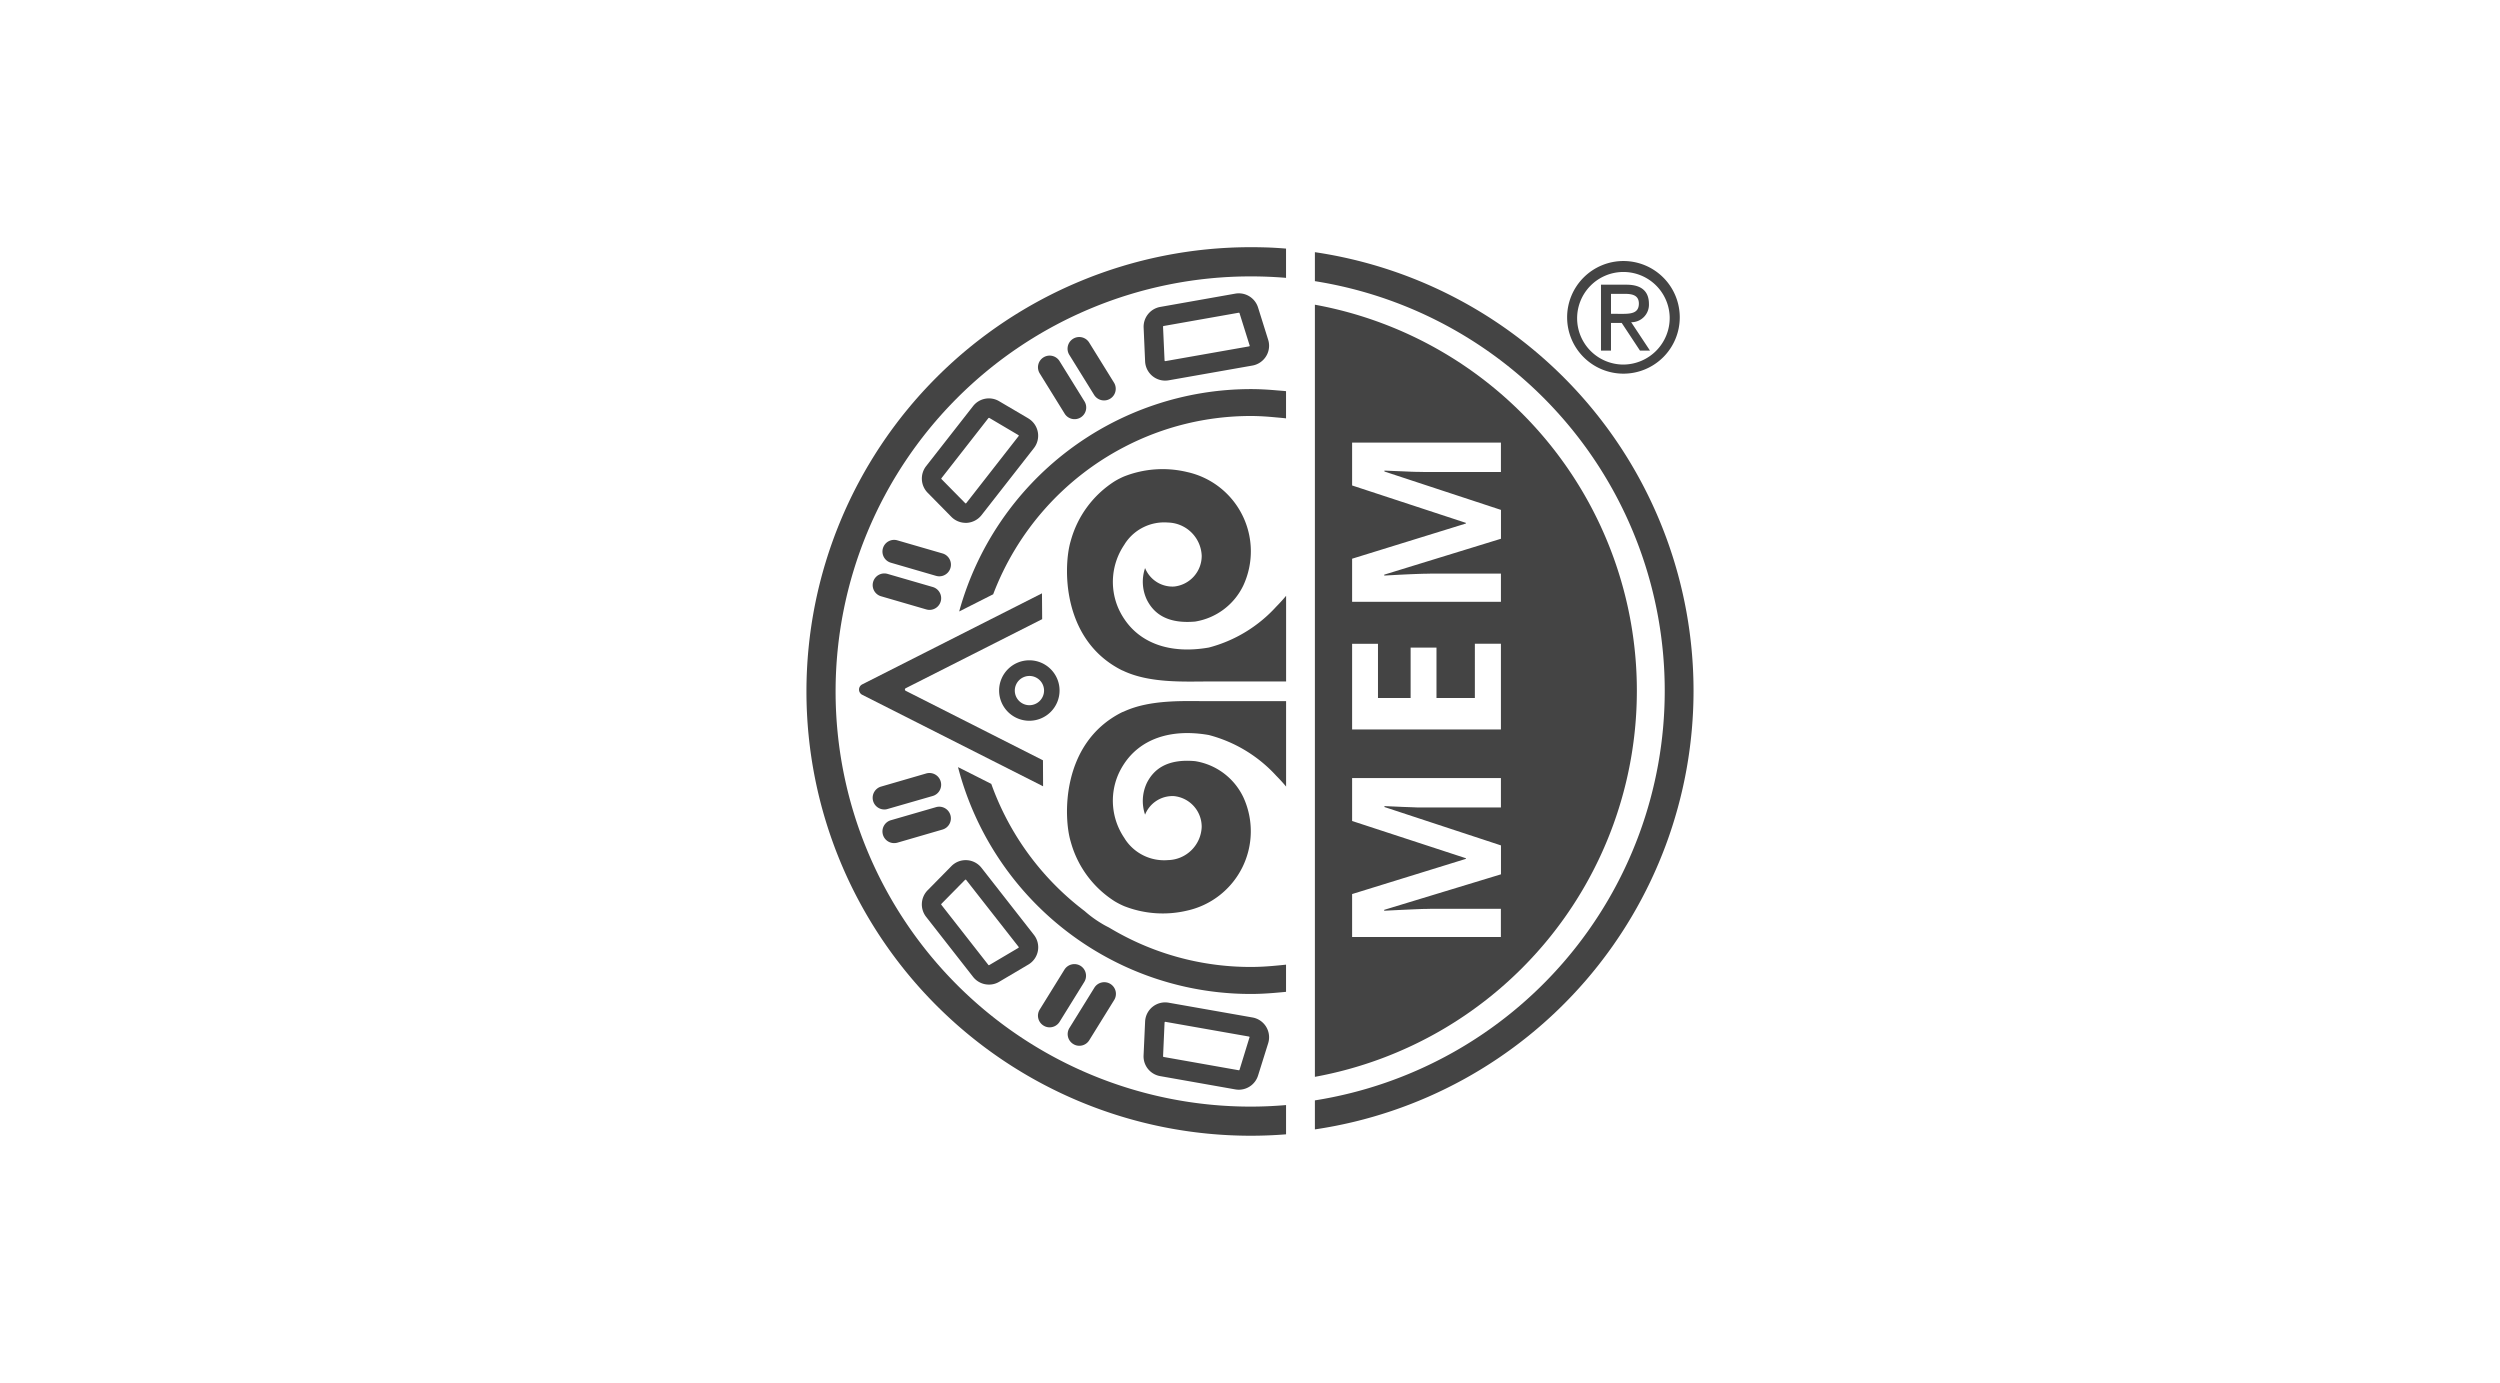 <svg id="MEM" xmlns="http://www.w3.org/2000/svg" width="188" height="104" viewBox="0 0 188 104">
  <g id="Grupo_2450" data-name="Grupo 2450" transform="translate(60.642 18.592)">
    <g id="Grupo_2449" data-name="Grupo 2449">
      <g id="Grupo_2447" data-name="Grupo 2447">
        <g id="Grupo_2446" data-name="Grupo 2446">
          <path id="Trazado_6160" data-name="Trazado 6160" d="M50.069,37.118A33.349,33.349,0,0,0,21.595,4.133V6.312a31.187,31.187,0,0,1,0,61.606V70.1A33.348,33.348,0,0,0,50.069,37.118Z" transform="translate(16.643 -3.761)" fill="#444"/>
          <path id="Trazado_6161" data-name="Trazado 6161" d="M45.807,34.028A29.517,29.517,0,0,0,21.595,4.994V63.058A29.516,29.516,0,0,0,45.807,34.028ZM24.394,24.095l8.557-2.647V21.4l-8.557-2.813V15.363H35.584v2.212H30.29l-.4,0-.463-.009-.147,0-.45-.014-.647-.028c-.376-.014-.83-.032-1.358-.055v.069l8.763,2.886v2.17l-8.777,2.7v.069c.67-.037,1.253-.069,1.757-.092s.922-.037,1.257-.046c.225,0,.408-.009.56-.009h5.2v2.12H24.394Zm0,6.4h1.945v4.074h2.455v-3.79h1.945v3.79h2.886V30.491h1.959v6.446H24.394Zm0,13.324v-3.23H35.584V42.8H30.29l-.4,0-.463,0-.147,0-.45-.018-.647-.023c-.376-.018-.83-.037-1.358-.06v.069l8.763,2.886v2.175L26.807,50.5v.069c.67-.037,1.253-.064,1.757-.087s.922-.041,1.257-.05c.225,0,.408-.009.56-.009h5.2v2.12H24.394v-3.23l8.557-2.647v-.046Z" transform="translate(16.643 -0.672)" fill="#444"/>
          <path id="Trazado_6162" data-name="Trazado 6162" d="M23.269,13.23l.147,0,.463,0-.463,0Z" transform="translate(22.65 28.881)" fill="#444"/>
          <path id="Trazado_6163" data-name="Trazado 6163" d="M23.677,13.244l-.647-.023Z" transform="translate(21.792 28.849)" fill="#444"/>
          <path id="Trazado_6164" data-name="Trazado 6164" d="M23.114,14.948c.5-.023.922-.041,1.257-.05C24.036,14.907,23.614,14.926,23.114,14.948Z" transform="translate(22.094 34.866)" fill="#444"/>
          <rect id="Rectángulo_4764" data-name="Rectángulo 4764" height="4.072" transform="translate(42.982 29.819)" fill="#444"/>
          <rect id="Rectángulo_4765" data-name="Rectángulo 4765" height="3.789" transform="translate(45.439 30.102)" fill="#444"/>
          <path id="Trazado_6165" data-name="Trazado 6165" d="M23.269,7.732l.147,0,.463.009-.463-.009Z" transform="translate(22.65 9.153)" fill="#444"/>
          <path id="Trazado_6166" data-name="Trazado 6166" d="M23.114,9.447c.5-.023.922-.037,1.257-.046C24.036,9.41,23.614,9.424,23.114,9.447Z" transform="translate(22.094 15.141)" fill="#444"/>
          <path id="Trazado_6167" data-name="Trazado 6167" d="M23.677,7.751l-.647-.028Z" transform="translate(21.792 9.12)" fill="#444"/>
          <g id="Grupo_2445" data-name="Grupo 2445">
            <path id="Trazado_6168" data-name="Trazado 6168" d="M39.673,27.5c-.629.06-1.266.1-1.913.1a20.565,20.565,0,0,1-9.53-2.331c-.385-.2-.771-.418-1.147-.642-.184-.092-.367-.188-.546-.3a8.338,8.338,0,0,1-1.266-.927,20.759,20.759,0,0,1-7.025-9.566l-1.886-.954-.615-.307A22.817,22.817,0,0,0,28.23,27.531a22.659,22.659,0,0,0,9.53,2.1c.647,0,1.28-.037,1.913-.092.248-.023.5-.041.739-.069h0V27.425h0C40.169,27.457,39.921,27.476,39.673,27.5Z" transform="translate(-4.344 26.523)" fill="#444"/>
            <path id="Trazado_6169" data-name="Trazado 6169" d="M28.162,10.74a20.572,20.572,0,0,1,9.53-2.34c.647,0,1.285.046,1.913.106.248.023.5.041.739.073h0V6.533h0c-.243-.028-.491-.041-.739-.064-.633-.055-1.266-.092-1.913-.092A22.768,22.768,0,0,0,15.765,23.1l.606-.307,1.95-.986A20.833,20.833,0,0,1,28.162,10.74Z" transform="translate(-4.276 4.291)" fill="#444"/>
            <path id="Trazado_6170" data-name="Trazado 6170" d="M27.928,24.215l.037.018-.009-1.955-.064-.032L17.632,17.052a.109.109,0,0,1,0-.193l10.2-5.162.064-.032-.014-1.941-.023.009-.041.023L14.361,16.571a.439.439,0,0,0,0,.78L27.9,24.2Z" transform="translate(-10.167 16.304)" fill="#444"/>
            <path id="Trazado_6171" data-name="Trazado 6171" d="M18.861,14.393A.879.879,0,0,0,18.37,12.7l-3.391.986a.878.878,0,0,0,.248,1.721.764.764,0,0,0,.243-.037Z" transform="translate(-9.364 26.873)" fill="#444"/>
            <path id="Trazado_6172" data-name="Trazado 6172" d="M15.383,15.96a.919.919,0,0,0,.248-.032l3.391-.986a.877.877,0,0,0-.491-1.684l-3.391.982a.878.878,0,0,0,.243,1.721Z" transform="translate(-8.789 28.849)" fill="#444"/>
            <path id="Trazado_6173" data-name="Trazado 6173" d="M19.64,14.678a1.509,1.509,0,0,0-2.267-.128l-1.789,1.817a1.516,1.516,0,0,0-.115,1.987l3.538,4.524a1.51,1.51,0,0,0,1.193.578,1.475,1.475,0,0,0,.762-.206l2.2-1.3a1.51,1.51,0,0,0,.422-2.23Zm2.776,6.015-2.2,1.3a.05.05,0,0,1-.06-.014l-3.538-4.524a.056.056,0,0,1,0-.064l1.789-1.817.037-.014h0l.037.018L22.43,20.62a.045.045,0,0,1,.009.041Z" transform="translate(-6.472 31.993)" fill="#444"/>
            <path id="Trazado_6174" data-name="Trazado 6174" d="M20.258,15.932a.883.883,0,0,0-1.211.284l-1.858,3a.873.873,0,0,0,.284,1.207.844.844,0,0,0,.459.133.88.88,0,0,0,.748-.413l1.858-3A.882.882,0,0,0,20.258,15.932Z" transform="translate(0.357 38.108)" fill="#444"/>
            <path id="Trazado_6175" data-name="Trazado 6175" d="M17.96,20.727a.844.844,0,0,0,.459.133.874.874,0,0,0,.748-.418l1.858-3a.877.877,0,1,0-1.491-.922l-1.858,3A.873.873,0,0,0,17.96,20.727Z" transform="translate(2.104 39.19)" fill="#444"/>
            <path id="Trazado_6176" data-name="Trazado 6176" d="M25.69,22.973a1.67,1.67,0,0,0,.257.023,1.519,1.519,0,0,0,1.445-1.06l.762-2.432a1.511,1.511,0,0,0-1.179-1.941l-6.3-1.11A1.508,1.508,0,0,0,18.9,17.871l-.115,2.546a1.507,1.507,0,0,0,1.243,1.555Zm-5.327-5.033.018-.037.028-.014.009,0,6.3,1.11.032.023c.014.018.009.032,0,.037L26,21.5a.053.053,0,0,1-.055.032l-5.653-1a.054.054,0,0,1-.041-.05Z" transform="translate(6.57 40.359)" fill="#444"/>
            <path id="Trazado_6177" data-name="Trazado 6177" d="M14.383,10.029a.874.874,0,0,0,.6,1.087l3.391.986a.92.92,0,0,0,.243.037.878.878,0,0,0,.248-1.721L15.47,9.433A.878.878,0,0,0,14.383,10.029Z" transform="translate(-9.364 15.133)" fill="#444"/>
            <path id="Trazado_6178" data-name="Trazado 6178" d="M14.543,9.479a.874.874,0,0,0,.6,1.087l3.391.986a.92.92,0,0,0,.243.037.878.878,0,0,0,.248-1.721L15.63,8.883A.878.878,0,0,0,14.543,9.479Z" transform="translate(-8.789 13.159)" fill="#444"/>
            <path id="Trazado_6179" data-name="Trazado 6179" d="M23.16,8.032l-2.2-1.294a1.508,1.508,0,0,0-1.955.372L15.47,11.63a1.522,1.522,0,0,0,.115,1.991l1.789,1.817a1.513,1.513,0,0,0,1.078.45h.087a1.527,1.527,0,0,0,1.1-.578l3.941-5.042a1.516,1.516,0,0,0-.422-2.234Zm-.73,1.331L18.489,14.41l-.037.014a.029.029,0,0,1-.037-.014l-1.789-1.817a.048.048,0,0,1,0-.06L20.159,8.01l.037-.018.023,0,2.2,1.3.023.032A.035.035,0,0,1,22.43,9.363Z" transform="translate(-6.472 4.838)" fill="#444"/>
            <path id="Trazado_6180" data-name="Trazado 6180" d="M17.473,5.961a.875.875,0,0,0-.284,1.207l1.858,3a.877.877,0,1,0,1.491-.922l-1.858-3A.874.874,0,0,0,17.473,5.961Z" transform="translate(0.357 2.321)" fill="#444"/>
            <path id="Trazado_6181" data-name="Trazado 6181" d="M20.282,10.281a.877.877,0,0,0,.743-1.34l-1.858-3a.878.878,0,1,0-1.491.927l1.858,3A.88.88,0,0,0,20.282,10.281Z" transform="translate(2.104 1.24)" fill="#444"/>
            <path id="Trazado_6182" data-name="Trazado 6182" d="M19.468,11.042a1.51,1.51,0,0,0,.945.33,1.678,1.678,0,0,0,.262-.023l6.3-1.11A1.521,1.521,0,0,0,28,9.537,1.492,1.492,0,0,0,28.154,8.3l-.762-2.432a1.519,1.519,0,0,0-1.707-1.037l-5.648,1A1.514,1.514,0,0,0,18.789,7.38L18.9,9.931A1.515,1.515,0,0,0,19.468,11.042Zm.821-3.776,5.653-1h.009A.055.055,0,0,1,26,6.3l.762,2.432a.036.036,0,0,1,0,.041l-.032.023-6.3,1.11L20.381,9.9l-.018-.037-.115-2.546A.054.054,0,0,1,20.29,7.266Z" transform="translate(6.57 -1.342)" fill="#444"/>
            <path id="Trazado_6183" data-name="Trazado 6183" d="M46.672,68.677a31.216,31.216,0,0,1,0-62.432q1.342,0,2.657.11h0v-2.2q-.654-.055-1.321-.083c-.44-.014-.886-.023-1.335-.023a33.409,33.409,0,0,0,0,66.818q1.342,0,2.657-.106v-2.2h0C48.452,68.636,47.567,68.677,46.672,68.677Z" transform="translate(-13.261 -4.052)" fill="#444"/>
            <path id="Trazado_6184" data-name="Trazado 6184" d="M20.966,13.093a2.273,2.273,0,1,0-2.276,2.276A2.274,2.274,0,0,0,20.966,13.093ZM18.69,14.2A1.1,1.1,0,1,1,19.8,13.093,1.105,1.105,0,0,1,18.69,14.2Z" transform="translate(-1.929 20.24)" fill="#444"/>
            <path id="Trazado_6185" data-name="Trazado 6185" d="M33.265,11.5H28.108c-1.711,0-4.3-.142-6.286.775-.06.028-.128.046-.188.078-4.57,2.317-4.363,7.915-3.827,9.695a7.711,7.711,0,0,0,3.317,4.506,5.9,5.9,0,0,0,.7.358,7.939,7.939,0,0,0,4.735.34,6.112,6.112,0,0,0,4.235-8.525,4.86,4.86,0,0,0-3.629-2.716c-2.092-.188-3.111.6-3.634,1.652a3.177,3.177,0,0,0-.128,2.372,2.225,2.225,0,0,1,2.175-1.395,2.316,2.316,0,0,1,2.083,2.326,2.594,2.594,0,0,1-2.537,2.487,3.513,3.513,0,0,1-3.17-1.491c-.046-.064-.083-.133-.128-.2a4.985,4.985,0,0,1-.459-4.7,5.38,5.38,0,0,1,.459-.849c1.175-1.78,3.372-2.689,6.373-2.166a10.457,10.457,0,0,1,5.07,3.065c.459.463.725.794.739.812l0,0V11.5h-.743Z" transform="translate(2.064 22.635)" fill="#444"/>
            <path id="Trazado_6186" data-name="Trazado 6186" d="M34,17.219c-.014.018-.28.349-.739.812A10.423,10.423,0,0,1,28.2,21.1c-3,.523-5.2-.385-6.373-2.166a5.184,5.184,0,0,1-.459-.849,4.976,4.976,0,0,1,.459-4.694c.046-.069.083-.138.128-.2a3.523,3.523,0,0,1,3.17-1.491,2.6,2.6,0,0,1,2.537,2.487,2.316,2.316,0,0,1-2.083,2.326,2.224,2.224,0,0,1-2.175-1.39,3.174,3.174,0,0,0,.128,2.372c.523,1.051,1.542,1.835,3.634,1.652a4.88,4.88,0,0,0,3.629-2.721A6.106,6.106,0,0,0,26.557,7.9a7.9,7.9,0,0,0-4.735.335,5.9,5.9,0,0,0-.7.358A7.724,7.724,0,0,0,17.808,13.1c-.537,1.78-.743,7.378,3.827,9.695.06.032.128.05.188.083,1.982.913,4.574.775,6.286.775h5.9V17.214Z" transform="translate(2.064 9.003)" fill="#444"/>
          </g>
        </g>
      </g>
      <g id="Grupo_2448" data-name="Grupo 2448" transform="translate(57.206 1.037)">
        <path id="Trazado_6187" data-name="Trazado 6187" d="M29.964,4.278a4.235,4.235,0,1,1-4.235,4.235A4.234,4.234,0,0,1,29.964,4.278Zm3.478,4.235a3.481,3.481,0,1,0-3.478,3.551A3.506,3.506,0,0,0,33.442,8.513ZM28.275,6.058h1.913c1.1,0,1.693.468,1.693,1.45A1.32,1.32,0,0,1,30.547,8.88l1.413,2.134h-.752L29.835,8.935h-.808v2.078h-.752Zm1.56,2.193c.688,0,1.289-.037,1.289-.775,0-.652-.546-.73-1.069-.73H29.028v1.5Z" transform="translate(-25.729 -4.278)" fill="#444"/>
      </g>
    </g>
  </g>
  <rect id="Rectángulo_4766" data-name="Rectángulo 4766" width="188" height="104" fill="none"/>
</svg>
